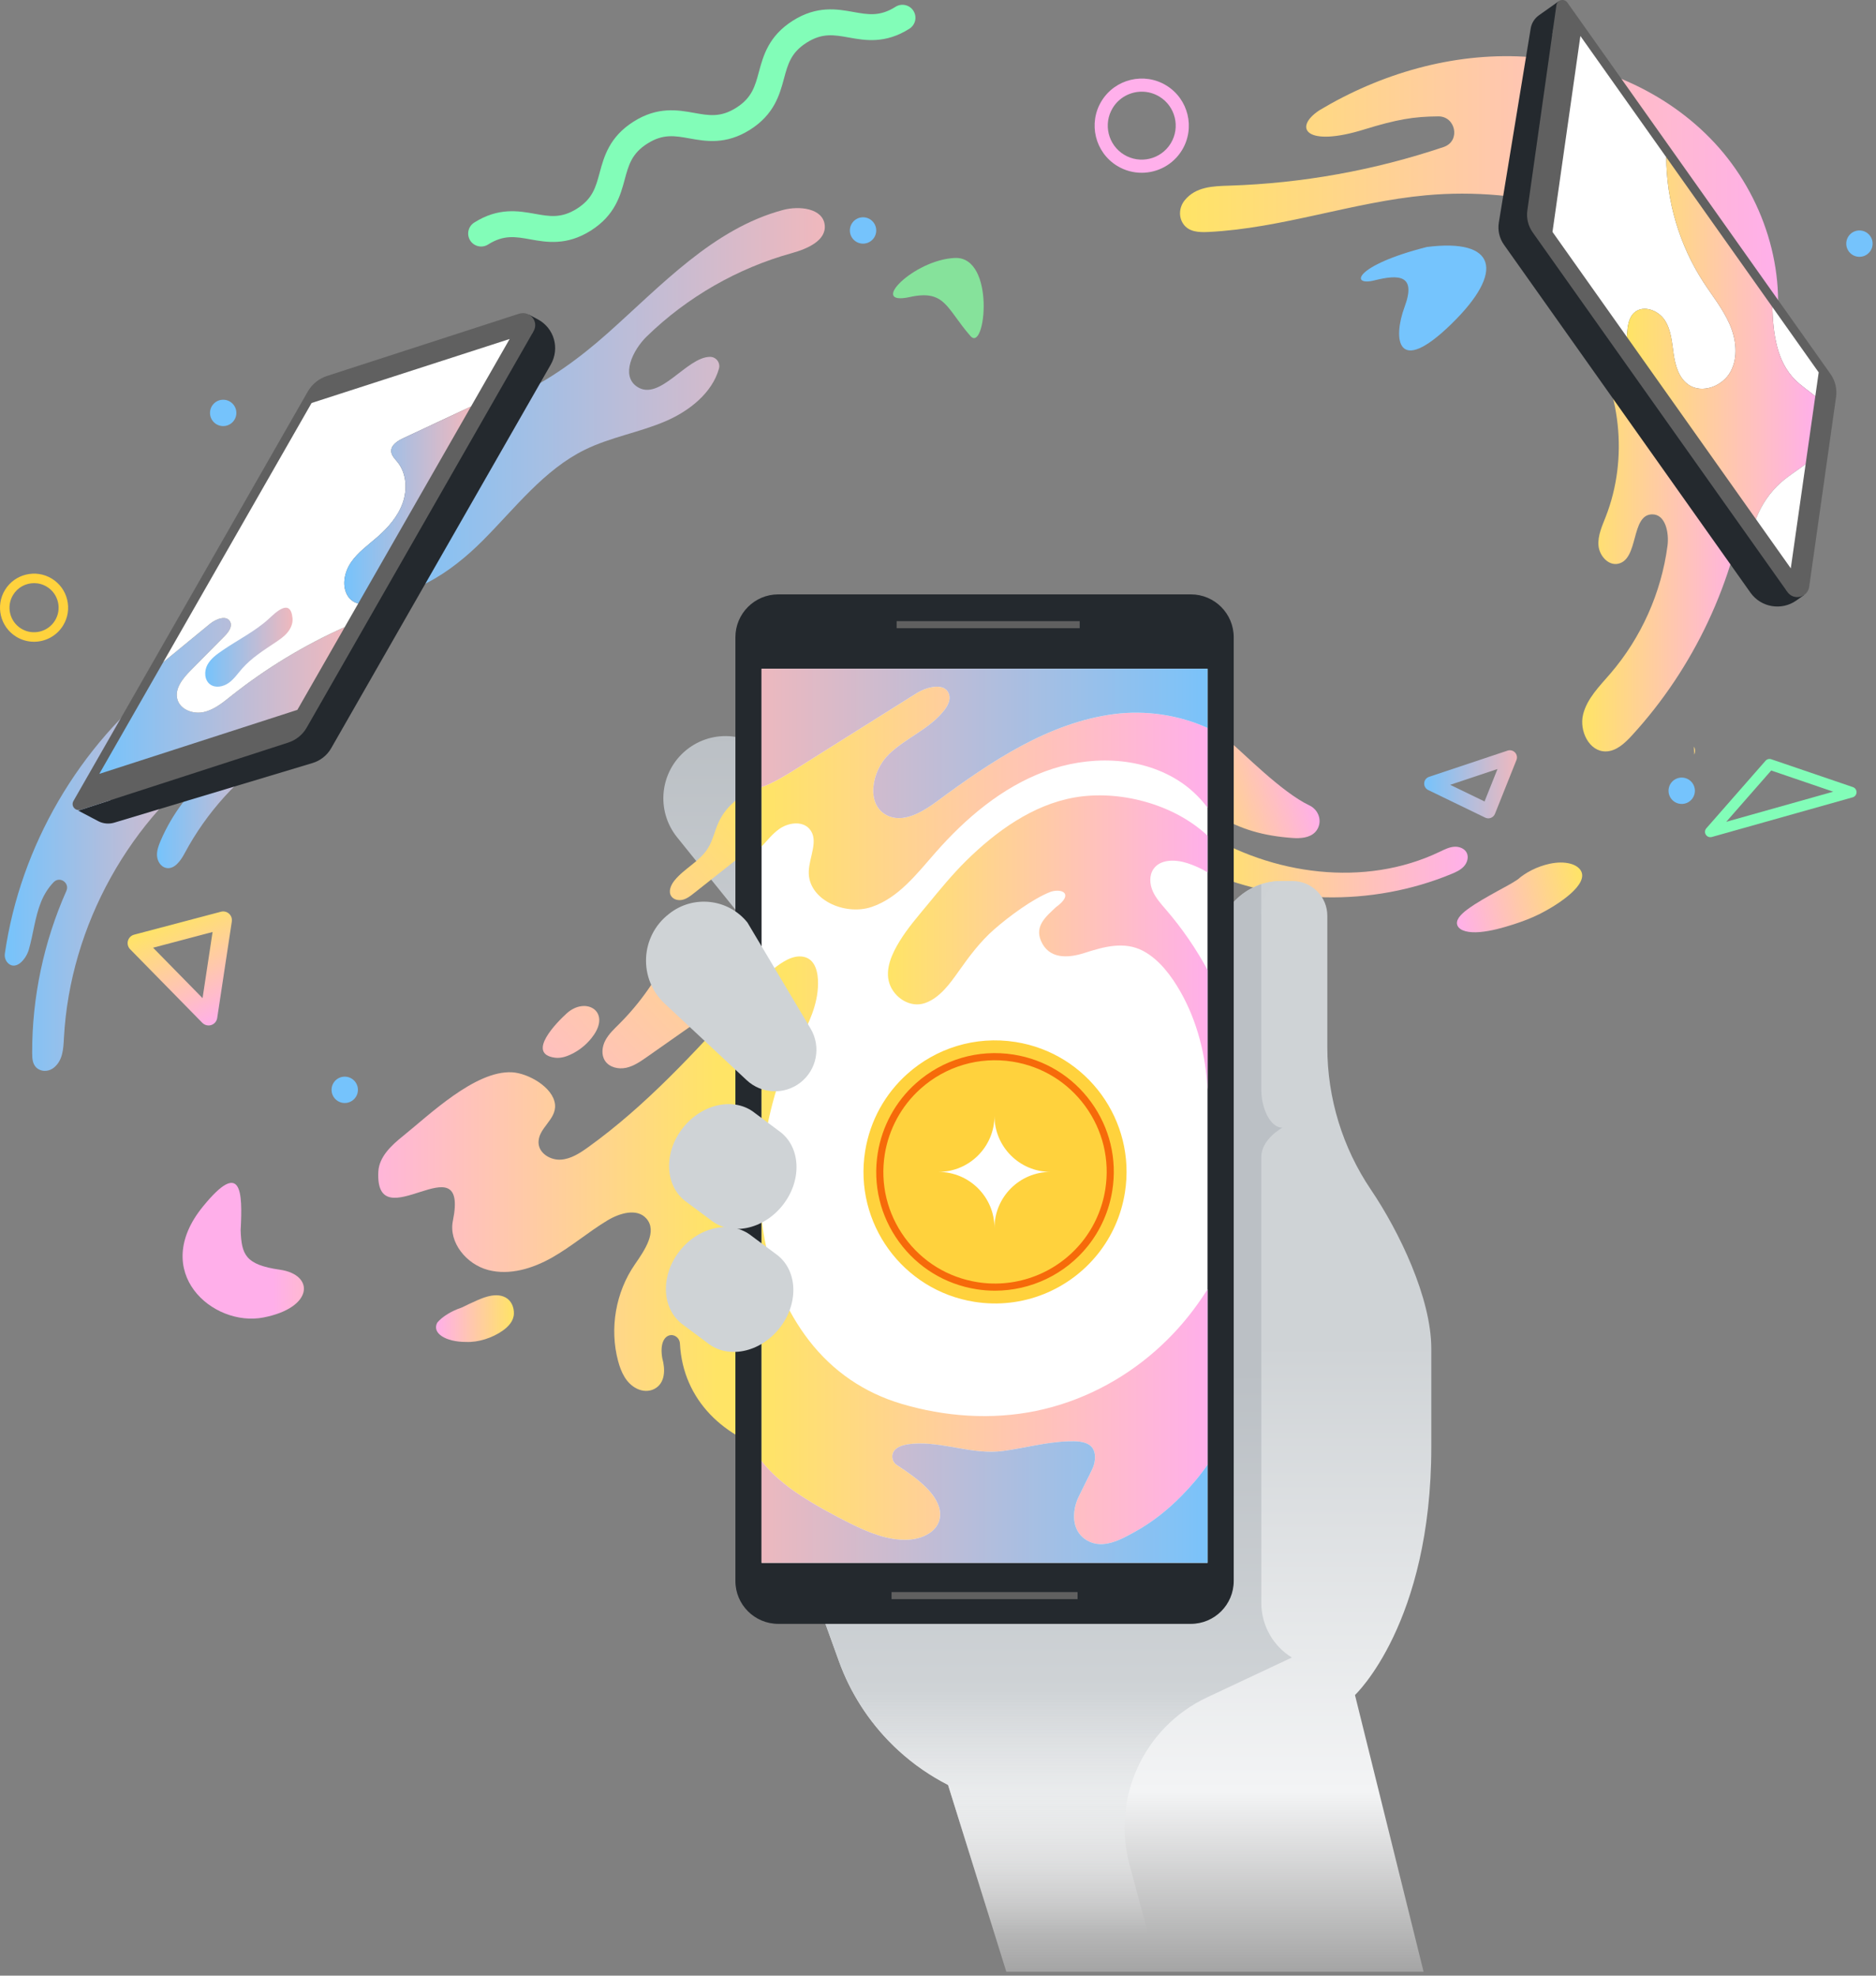 <svg width="415" height="437" viewBox="0 0 415 437" fill="none" xmlns="http://www.w3.org/2000/svg">
<rect x="0" y="0" width="415" height="437" fill="#808080" stroke="none"/>
<path d="M379.331 31.643C368.568 20.034 352.926 13.418 337.12 12.533C321.313 11.65 305.438 16.262 291.857 24.398C285.959 28.31 288.927 32.648 301.84 28.616C309.014 26.411 312.712 25.781 318.183 25.743C321.972 25.717 323.103 31.009 319.591 32.428C319.5 32.464 319.409 32.5 319.319 32.529C304.054 37.668 288.032 40.555 271.932 41.065C268.368 41.178 264.507 41.266 262.052 44.332C260.871 45.806 260.676 47.892 261.718 49.468C262.959 51.346 265.249 51.411 267.292 51.313C283.564 50.521 299.213 44.69 315.434 43.198C336.767 41.235 358.698 47.219 376.222 59.506C379.059 63.278 381.793 67.134 384.504 70.963L392.52 75.468C395.539 59.926 390.092 43.253 379.331 31.643Z" fill="url(#paint0_linear)"/>
<path d="M265.805 183.799C281.34 193.589 301.94 196.349 318.493 188.404C319.498 187.922 320.516 187.402 321.626 187.302C322.735 187.204 323.974 187.643 324.467 188.64C324.949 189.619 324.568 190.85 323.826 191.651C323.084 192.453 322.055 192.916 321.046 193.331C303.431 200.608 282.786 200.174 265.493 192.162" fill="url(#paint1_linear)"/>
<path d="M269.167 180.235C274.376 183.513 279.703 184.911 285.892 185.353C287.61 185.474 289.703 185.379 290.965 184.033C291.301 183.675 291.547 183.253 291.707 182.802C292.351 180.977 291.411 178.98 289.662 178.152C283.432 175.198 274.908 166.368 271.677 163.741C269.399 161.887 271.57 165.934 269.919 163.584C268.487 161.546 266.597 158.886 264.002 158.292C260.69 157.535 258.891 161.112 258.369 163.791C257.04 170.605 264.057 177.016 269.167 180.235Z" fill="url(#paint2_linear)"/>
<path d="M386.482 108.345C383.759 128.489 374.731 147.734 360.981 162.705C359.406 164.421 357.505 166.201 355.176 166.21C351.507 166.225 349.326 161.625 350.199 158.06C351.073 154.496 353.847 151.776 356.24 148.991C363.059 141.056 367.507 131.107 368.874 120.733C369.258 117.81 368.416 113.723 365.467 113.771C360.692 113.849 362.594 123.775 357.911 124.703C355.737 125.135 353.802 122.892 353.611 120.685C353.423 118.478 354.406 116.364 355.212 114.303C360.256 101.395 358.617 86.078 350.956 74.53L386.482 108.345Z" fill="url(#paint3_linear)"/>
<path d="M61.298 166.191C52.781 171.863 45.697 179.667 40.875 188.69C39.973 190.377 38.565 192.405 36.702 191.971C35.562 191.706 34.827 190.508 34.738 189.339C34.653 188.17 35.075 187.03 35.538 185.951C38.081 180.042 42.061 174.754 47.038 170.677L61.298 166.191Z" fill="url(#paint4_linear)"/>
<path d="M36.459 150.168C17.488 164.893 4.514 187.137 1.076 210.908C0.952 211.76 1.257 212.64 1.928 213.179C3.664 214.58 5.776 212.129 6.375 210.051C7.386 206.546 7.725 202.844 9.095 199.463C9.737 197.881 10.684 196.344 11.882 195.118C13.227 193.741 15.467 195.295 14.685 197.055C9.682 208.312 7.074 220.63 7.117 232.949C7.122 234.235 7.2 235.65 8.405 236.432C9.505 237.146 10.946 236.962 11.956 236.127C13.929 234.49 14.014 231.935 14.143 229.575C15.477 204.762 28.738 180.858 49.085 166.595L36.459 150.168Z" fill="url(#paint5_linear)"/>
<path d="M91.356 90.475C106.948 94.042 122.399 84.391 134.352 73.764C146.305 63.137 157.748 50.595 173.197 46.448C176.804 45.479 182.022 46.052 182.437 49.762C182.826 53.233 178.536 55.054 175.172 55.987C163.159 59.318 152.01 65.716 143.077 74.411C139.971 77.434 137.301 83.036 140.868 85.5C145.888 88.969 151.86 78.963 157.061 78.934C158.416 78.927 159.411 80.23 159.046 81.535C157.55 86.903 152.497 90.907 147.257 93.157C141.443 95.655 135.056 96.69 129.377 99.482C120.309 103.941 113.981 112.356 106.847 119.514C99.713 126.671 90.306 133.101 80.295 131.708" fill="url(#paint6_linear)"/>
<path d="M374.724 165.154L374.798 166.924C375.041 166.347 375.06 165.714 374.724 165.154Z" fill="url(#paint7_linear)"/>
<path d="M158.609 222.916C153.439 226.545 148.269 230.174 143.099 233.803C141.677 234.8 140.205 235.821 138.508 236.189C136.812 236.556 134.812 236.105 133.849 234.66C132.968 233.338 133.173 231.527 133.915 230.122C134.657 228.716 135.85 227.616 136.974 226.495C141.65 221.831 145.492 216.333 148.266 210.34L158.609 222.916Z" fill="url(#paint8_linear)"/>
<path d="M164.238 221.129C153.628 232.794 142.917 244.552 130.11 253.752C128.287 255.061 126.302 256.362 124.062 256.505C121.821 256.648 119.323 255.181 119.144 252.943C118.877 249.574 123.112 247.741 122.78 244.325C122.406 240.474 116.785 237.356 113.237 237.181C105.098 236.781 94.994 246.591 89.118 251.311C86.553 253.37 83.854 255.896 83.692 259.179C82.921 274.683 103.865 251.922 100.186 270.026C99.205 274.85 103.218 279.662 107.981 280.913C112.74 282.163 117.83 280.593 122.112 278.171C126.397 275.75 130.155 272.493 134.371 269.952C137.048 268.337 140.896 267.179 142.972 269.515C145.494 272.352 142.6 276.558 140.441 279.679C136.196 285.816 134.803 293.842 136.731 301.05C137.389 303.509 138.508 306.005 140.923 307.179C142.137 307.768 143.566 307.845 144.762 307.217C147.212 305.931 147.186 302.863 146.506 300.427C145.425 294.097 150.266 294.41 150.416 297.254C151.084 309.72 160.21 318.362 172.436 321.26L164.238 221.129Z" fill="url(#paint9_linear)"/>
<path d="M316.627 320.008V298.351C316.627 287.13 309.548 272.442 303.266 263.145C296.984 253.847 293.625 242.881 293.625 231.66V202.574C293.625 198.322 290.177 194.875 285.926 194.875H283.473C275.573 194.875 269.17 201.278 269.17 209.178V277.415V312.277H269.167L175.332 339.026L185.575 367.418C188.116 374.466 192.193 380.781 197.438 385.949C197.576 386.085 197.717 386.219 197.855 386.357C198.134 386.624 198.416 386.892 198.702 387.154C199.559 387.939 200.441 388.7 201.355 389.425C201.661 389.666 201.968 389.907 202.278 390.144C202.434 390.258 202.589 390.377 202.744 390.494C203.214 390.845 203.691 391.184 204.17 391.513C204.655 391.845 205.144 392.167 205.638 392.484C205.969 392.694 206.301 392.899 206.638 393.102C207.642 393.71 208.673 394.283 209.727 394.822L222.613 436.141H314.921L299.742 374.929C299.79 374.874 316.627 359.129 316.627 320.008Z" fill="url(#paint10_linear)"/>
<path d="M285.78 366.633L267.032 375.444C253.093 381.993 245.862 397.592 249.87 412.461L256.252 436.134H222.609L209.723 394.815C208.668 394.276 207.637 393.703 206.633 393.095C206.296 392.892 205.965 392.687 205.633 392.477C205.139 392.162 204.65 391.837 204.166 391.506C203.684 391.174 203.209 390.833 202.739 390.487C202.584 390.37 202.429 390.253 202.274 390.136C201.964 389.9 201.656 389.662 201.35 389.418C200.439 388.693 199.554 387.932 198.697 387.147C198.411 386.884 198.129 386.62 197.85 386.35C197.712 386.214 197.571 386.08 197.433 385.942C192.189 380.774 188.111 374.459 185.57 367.411L175.327 339.018L269.162 312.27V209.173C269.162 202.827 273.297 197.444 279.021 195.576L279.023 332.472V354.567C279.026 359.492 281.586 364.061 285.78 366.633Z" fill="url(#paint11_linear)"/>
<path d="M199.17 246.508L220.595 229.248L171.214 167.945C166.447 162.028 157.789 161.095 151.872 165.862C145.955 170.629 145.022 179.288 149.789 185.205L199.17 246.508Z" fill="url(#paint12_linear)"/>
<path d="M165.502 188.089C161.506 191.248 157.512 194.407 153.515 197.566C152.766 198.158 151.988 198.766 151.065 199.007C150.142 199.25 149.025 199.028 148.493 198.234C147.796 197.194 148.395 195.776 149.176 194.798C151.328 192.107 154.761 190.573 156.589 187.65C157.681 185.901 158.089 183.821 158.939 181.943C160.423 178.66 163.324 176.045 166.745 174.909L165.502 188.089Z" fill="url(#paint13_linear)"/>
<path d="M172.166 359.189H263.434C268.673 359.189 272.918 354.942 272.918 349.705V140.956C272.918 135.716 268.671 131.472 263.434 131.472H172.166C166.927 131.472 162.682 135.719 162.682 140.956V349.703C162.68 354.942 166.927 359.189 172.166 359.189Z" fill="#24292E"/>
<path d="M238.375 352.155H197.225V353.718H238.375V352.155Z" fill="#606060"/>
<path d="M238.845 137.393H198.349V138.956H238.845V137.393Z" fill="#606060"/>
<path d="M267.13 147.932H168.466V345.69H267.13V147.932Z" fill="white"/>
<path d="M267.132 161.019C260.781 158.136 253.387 157.046 246.489 157.948C231.909 159.857 219.175 168.467 207.344 177.202C204.027 179.65 199.707 182.234 196.075 180.28C191.468 177.801 192.873 170.476 196.633 166.838C200.394 163.199 205.671 161.243 208.88 157.11C209.67 156.094 210.338 154.782 209.94 153.558C209.069 150.895 205.08 151.881 202.708 153.369C193.856 158.926 185.007 164.485 176.155 170.042C173.7 171.583 171.174 173.148 168.466 174.12V187.256C169.709 185.939 170.832 184.493 172.293 183.429C174.301 181.964 177.444 181.48 179.071 183.358C181.192 185.803 179.03 189.489 178.911 192.725C178.68 198.983 186.868 202.612 192.804 200.617C198.74 198.623 202.796 193.307 206.926 188.602C213.633 180.962 221.645 174.167 231.174 170.631C240.706 167.098 251.929 167.193 260.554 172.578C263.09 174.162 265.321 176.25 267.13 178.653V161.019H267.132Z" fill="url(#paint14_linear)"/>
<path d="M264.927 288.454C262.253 292.219 259.137 295.674 255.675 298.73C248.178 305.349 239.043 310.047 229.237 312.075C219.338 314.117 209.016 313.377 199.361 310.5C191.158 308.057 184.251 303.333 178.999 296.557C173.953 290.036 170.663 282.187 169.146 274.11C168.843 272.5 168.618 270.868 168.466 269.229V323.179C170.761 326.104 173.715 328.554 176.776 330.58C180.39 332.97 184.334 335.115 188.211 337.038C192.086 338.959 196.445 340.787 200.859 340.581C204.7 340.4 208.802 338.126 207.828 333.689C206.921 330.341 203.717 327.514 198.409 324.069C197.211 323.293 197.022 321.592 198.063 320.607C198.07 320.6 198.082 320.59 198.089 320.583C199.003 319.719 200.577 319.452 201.856 319.349C208.646 318.805 215.146 321.862 221.886 320.95C226.653 320.306 231.36 318.982 236.185 318.817C237.766 318.762 239.895 318.703 241.197 319.774C242.564 320.9 242.39 323.155 241.758 324.67C241.274 325.825 238.592 330.973 238.241 331.935C237.079 335.106 237.28 338.906 240.508 340.758C244.034 342.776 247.954 340.536 251.082 338.811C254.907 336.695 258.318 333.982 261.38 330.866C263.489 328.716 265.452 326.445 267.137 323.978V285.186C266.421 286.302 265.684 287.39 264.927 288.454Z" fill="url(#paint15_linear)"/>
<path d="M267.131 147.932V161.019C260.78 158.137 253.389 157.046 246.486 157.948C231.906 159.857 219.173 168.468 207.343 177.202C204.027 179.653 199.706 182.234 196.075 180.28C191.467 177.801 192.873 170.476 196.635 166.838C200.395 163.197 205.671 161.241 208.88 157.108C209.672 156.092 210.34 154.78 209.939 153.556C209.068 150.893 205.079 151.878 202.707 153.367C193.856 158.924 185.004 164.481 176.155 170.042C173.702 171.584 171.173 173.146 168.467 174.117V147.932H267.131Z" fill="url(#paint16_linear)"/>
<path d="M267.132 323.978V345.69H168.466V323.176C170.761 326.101 173.715 328.552 176.776 330.577C180.39 332.968 184.334 335.113 188.211 337.036C192.086 338.957 196.445 340.784 200.859 340.579C204.7 340.398 208.802 338.124 207.828 333.686C206.921 330.339 203.717 327.511 198.409 324.066C197.211 323.291 197.022 321.59 198.063 320.604C198.07 320.597 198.082 320.588 198.089 320.58C199.003 319.717 200.577 319.45 201.856 319.347C208.646 318.803 215.146 321.859 221.886 320.948C226.653 320.304 231.36 318.979 236.185 318.815C237.766 318.76 239.895 318.7 241.197 319.772C242.564 320.898 242.39 323.152 241.758 324.667C241.274 325.822 238.592 330.971 238.241 331.933C237.079 335.103 237.28 338.904 240.508 340.756C244.034 342.774 247.954 340.534 251.082 338.809C254.907 336.692 258.318 333.98 261.38 330.864C263.482 328.716 265.448 326.445 267.132 323.978Z" fill="url(#paint17_linear)"/>
<path d="M173.335 236.95C174.385 234.736 175.602 232.61 176.754 230.451C178.901 226.437 180.929 222.214 180.965 217.567C180.987 215.217 180.433 212.117 177.682 211.621C175.28 211.187 172.875 212.912 171.1 214.305C170.179 215.028 169.298 215.808 168.466 216.636V257.833C168.862 253.214 169.704 248.633 170.849 244.231C171.5 241.741 172.228 239.283 173.335 236.95Z" fill="url(#paint18_linear)"/>
<path d="M262.635 190.916C264.207 191.422 265.717 192.109 267.132 192.959V184.851C259.578 177.758 247.482 174.673 237.692 176.398C228.402 178.032 220.306 183.914 213.724 190.403C210.636 193.45 207.931 196.778 205.175 200.116C203.016 202.731 200.778 205.303 198.998 208.205C197.366 210.867 195.691 214.379 196.762 217.555C197.829 220.711 201.365 223.014 204.641 221.866C207.89 220.731 210.154 217.56 212.056 214.866C214.416 211.528 216.823 208.298 219.913 205.585C223.115 202.777 228.511 198.749 232.47 197.241C235.097 196.442 237.535 197.812 233.591 200.66C231.413 202.724 228.848 204.788 230.282 208.119C232.033 212.191 236.254 211.958 239.847 210.805C244.082 209.445 248.687 208.104 252.893 210.347C256.493 212.263 259.204 215.961 261.174 219.437C264.861 225.941 266.767 233.564 267.13 241.058V214.549C264.567 209.817 261.499 205.356 257.989 201.274C256.877 199.98 255.706 198.697 255.014 197.139C254.322 195.581 254.193 193.655 255.152 192.243C256.682 189.993 260.043 190.084 262.635 190.916Z" fill="url(#paint19_linear)"/>
<path d="M215.558 287.956C199.687 285.438 188.86 270.534 191.377 254.665C192.468 247.794 195.879 241.867 200.687 237.563C206.983 231.92 215.671 229.057 224.67 230.484C240.541 233.001 251.366 247.906 248.849 263.777C248.033 268.921 245.917 273.533 242.889 277.333C236.571 285.262 226.285 289.657 215.558 287.956Z" fill="#FFD23D"/>
<path d="M220.096 285.491C218.736 285.491 217.367 285.386 216 285.169C209.069 284.069 202.98 280.337 198.855 274.659C194.73 268.98 193.064 262.037 194.164 255.104C195.106 249.156 198.094 243.671 202.57 239.66C208.489 234.354 216.384 232.025 224.226 233.268C231.157 234.368 237.246 238.1 241.369 243.778C245.492 249.456 247.16 256.402 246.06 263.333C245.349 267.816 243.488 272.048 240.677 275.577C235.65 281.89 228.022 285.491 220.096 285.491ZM216.248 283.611C225.018 285.001 233.906 281.547 239.448 274.594C242.09 271.28 243.838 267.301 244.507 263.087C245.54 256.571 243.974 250.043 240.097 244.706C236.22 239.369 230.499 235.859 223.983 234.826C216.611 233.657 209.19 235.847 203.624 240.834C199.415 244.603 196.61 249.759 195.722 255.352C194.689 261.868 196.256 268.396 200.131 273.733C204.006 279.07 209.732 282.577 216.248 283.611Z" fill="#F66A0A"/>
<path d="M219.994 246.808C219.994 253.663 214.437 259.217 207.585 259.217C214.439 259.217 219.994 264.774 219.994 271.626C219.994 264.772 225.551 259.217 232.403 259.217C225.551 259.22 219.994 253.663 219.994 246.808Z" fill="white"/>
<path d="M177.021 239.489C180.708 236.654 181.691 231.513 179.312 227.516L165.338 204.048C161.055 198.733 153.275 197.895 147.959 202.176C141.612 207.093 141.178 216.522 147.047 222L165.166 238.918C168.444 241.984 173.462 242.225 177.021 239.489Z" fill="url(#paint20_linear)"/>
<path d="M172.371 293.868C176.666 288.519 176.523 281.275 172.054 277.689L166.301 273.402C161.833 269.816 154.73 271.242 150.438 276.592C146.143 281.941 146.286 289.184 150.755 292.77L156.507 297.058C160.976 300.646 168.079 299.217 172.371 293.868Z" fill="url(#paint21_linear)"/>
<path d="M173.073 266.666C177.367 261.317 177.224 254.073 172.755 250.487L167.003 246.2C162.534 242.614 155.431 244.041 151.139 249.39C146.845 254.739 146.988 261.983 151.456 265.569L157.209 269.856C161.675 273.445 168.778 272.015 173.073 266.666Z" fill="url(#paint22_linear)"/>
<path d="M279.026 241.299C279.026 244.635 280.774 249.433 283.695 249.433C283.695 249.433 279.026 251.936 279.026 255.899L275.771 246.811L279.026 241.299Z" fill="url(#paint23_linear)"/>
<path d="M283.471 194.872C281.335 194.872 279.023 198.639 279.023 202.65V195.578C279.023 195.578 281.018 194.872 283.471 194.872Z" fill="#CED2D5"/>
<path d="M332.696 54.126C331.69 52.704 331.282 50.941 331.565 49.221L338.594 6.413L338.597 6.398C338.769 5.182 339.434 4.089 340.439 3.378C340.443 3.376 340.446 3.373 340.451 3.368L344.385 0.582L344.841 0.26L343.4 7.556L401.048 88.929L395.15 130.575L399.125 131.589L397.39 132.818C394.102 135.146 389.55 134.368 387.221 131.083L332.696 54.126Z" fill="#24292E"/>
<path d="M406.165 87.812L400.222 129.778C399.883 132.166 396.801 132.913 395.405 130.945L339.052 51.401C338.053 49.991 337.63 48.249 337.874 46.539L344.299 1.159C344.471 -0.046 346.026 -0.425 346.73 0.57L404.929 82.721C405.977 84.198 406.418 86.02 406.165 87.812Z" fill="#606060"/>
<path d="M73.254 165.516C72.357 167.084 70.868 168.26 69.112 168.787L25.419 181.924L25.405 181.929C24.176 182.327 22.842 182.22 21.721 181.628C21.716 181.626 21.711 181.623 21.709 181.621L17.312 179.307L24.36 177.023L75.711 87.311L117.801 73.674L116.985 69.589L118.925 70.61C122.599 72.545 123.895 77.05 121.821 80.674L73.254 165.516Z" fill="#24292E"/>
<path d="M72.364 83.15L114.776 69.407C117.19 68.625 119.275 71.094 118.032 73.265L67.835 160.961C66.946 162.517 65.485 163.696 63.756 164.256L17.894 179.116C16.675 179.509 15.623 178.264 16.25 177.169L68.091 86.6C69.024 84.973 70.551 83.737 72.364 83.15Z" fill="#606060"/>
<path d="M122.78 233.958C123.954 234.111 125.142 233.763 126.216 233.266C128.304 232.302 130.119 230.759 131.408 228.857C134.982 223.582 129.506 220.406 125.362 224.155C123.305 226.016 116.243 233.102 122.78 233.958Z" fill="url(#paint24_linear)"/>
<path d="M58.268 291.422C47.116 293.589 32.987 281.397 44.94 266.819C53.451 256.395 53.694 263.553 53.234 272.137C53.437 277.513 54.26 279.755 61.93 280.853C69.601 281.95 69.42 289.256 58.268 291.422Z" fill="url(#paint25_linear)"/>
<path d="M45.055 157.509C42.75 158.008 39.921 156.999 39.255 154.737C38.551 152.344 40.453 150.041 42.206 148.269C44.7 145.747 47.195 143.222 49.688 140.7C50.545 139.834 51.466 138.613 50.917 137.527C50.13 135.969 47.765 136.909 46.417 138.016C42.982 140.836 39.546 143.654 36.11 146.474L21.967 171.176L65.784 157.018L76.265 138.708C67.284 142.714 58.807 147.851 51.108 153.971C49.259 155.438 47.36 157.01 45.055 157.509Z" fill="url(#paint26_linear)"/>
<path d="M77.102 132.075C75.513 129.861 76.103 126.671 77.632 124.417C79.164 122.16 81.452 120.559 83.506 118.764C85.882 116.686 88.035 114.217 89.087 111.242C90.141 108.264 89.931 104.709 87.961 102.242C87.374 101.51 86.613 100.801 86.551 99.866C86.455 98.453 87.946 97.52 89.23 96.921C94.216 94.588 99.205 92.255 104.192 89.921L112.743 74.983L68.926 89.141L36.108 146.474C39.544 143.654 42.979 140.836 46.415 138.016C47.763 136.909 50.127 135.971 50.915 137.527C51.464 138.613 50.54 139.837 49.686 140.7C47.193 143.222 44.697 145.746 42.204 148.268C40.45 150.041 38.549 152.346 39.252 154.737C39.918 157.001 42.748 158.008 45.053 157.509C47.357 157.01 49.257 155.438 51.103 153.971C58.803 147.851 67.28 142.714 76.26 138.708L79.235 133.509C78.391 133.268 77.615 132.786 77.102 132.075Z" fill="white"/>
<path d="M89.23 96.917C87.949 97.516 86.455 98.449 86.55 99.861C86.612 100.796 87.376 101.505 87.961 102.238C89.931 104.705 90.141 108.26 89.087 111.237C88.032 114.215 85.882 116.682 83.506 118.76C81.454 120.554 79.164 122.157 77.632 124.412C76.1 126.669 75.513 129.857 77.102 132.071C77.613 132.784 78.391 133.264 79.238 133.505L104.192 89.917C99.205 92.25 94.216 94.584 89.23 96.917Z" fill="url(#paint27_linear)"/>
<path d="M111.858 287.006C109.353 285.632 106.041 287.402 103.741 288.447C103.443 288.583 102.219 289.215 101.787 289.356C100.231 289.864 97.91 291.103 96.729 292.558C95.483 294.894 98.59 296.841 103.109 296.831C105.852 296.953 108.966 295.913 111.194 294.34C112.461 293.446 113.633 292.212 113.683 290.571C113.726 289.168 113.127 287.703 111.858 287.006Z" fill="url(#paint28_linear)"/>
<path d="M349.741 192.637C348.892 191.114 346.229 190.332 342.829 191.055C340.014 191.654 337.42 193.037 335.781 194.502C334.457 195.416 332.78 196.261 331.303 197.084C328.986 198.372 326.627 199.673 324.661 201.116C323.067 202.288 321.886 203.597 322.428 204.762C322.981 205.948 324.973 206.379 327.393 206.165C329.838 205.948 332.374 205.244 334.72 204.495C336.736 203.85 338.723 203.101 340.501 202.214C345.182 199.868 351.366 195.559 349.741 192.637Z" fill="url(#paint29_linear)"/>
<path d="M361.571 69.112C363.534 67.403 366.822 68.623 368.253 70.796C369.687 72.97 369.852 75.704 370.227 78.281C370.601 80.858 371.381 83.635 373.531 85.104C376.542 87.163 381.059 85.427 382.812 82.227C384.566 79.028 384.07 75.005 382.602 71.665C381.135 68.324 378.804 65.452 376.816 62.391C371.513 54.224 368.64 44.506 368.599 34.772L349.605 7.961L343.433 51.299L359.881 74.518C359.893 74.33 359.908 74.141 359.92 73.953C360.039 72.204 360.249 70.262 361.571 69.112Z" fill="white"/>
<path d="M401.572 87.65L402.324 82.373L392.062 67.888C392.236 73.788 393.017 79.922 397.108 84.012C398.44 85.345 400.103 86.44 401.572 87.65Z" fill="white"/>
<path d="M397.109 84.014C393.014 79.922 392.237 73.788 392.062 67.89L368.599 34.771C368.64 44.506 371.513 54.224 376.816 62.39C378.804 65.451 381.135 68.324 382.602 71.664C384.07 75.005 384.566 79.027 382.812 82.227C381.059 85.426 376.542 87.163 373.531 85.104C371.381 83.634 370.601 80.857 370.227 78.281C369.852 75.704 369.687 72.969 368.253 70.796C366.82 68.622 363.534 67.403 361.571 69.112C360.249 70.261 360.039 72.204 359.92 73.952C359.908 74.141 359.893 74.329 359.881 74.518L388.438 114.83C389.634 111.688 391.561 108.827 394.098 106.62C395.765 105.172 397.655 103.996 399.43 102.681L401.57 87.65C400.103 86.44 398.44 85.345 397.109 84.014Z" fill="url(#paint30_linear)"/>
<path d="M388.438 114.828L396.149 125.712L399.43 102.681C397.657 103.996 395.765 105.17 394.097 106.62C391.561 108.827 389.633 111.688 388.438 114.828Z" fill="white"/>
<path d="M49.283 143.821C47.973 144.718 46.618 145.673 45.871 147.073C45.124 148.474 45.212 150.456 46.494 151.392C47.672 152.251 49.383 151.909 50.574 151.07C51.764 150.23 52.597 148.987 53.558 147.892C55.613 145.553 58.285 143.864 60.876 142.134C61.837 141.493 62.804 140.832 63.553 139.951C64.302 139.071 64.817 137.933 64.712 136.781C64.293 132.095 60.84 135.611 59.437 136.902C56.531 139.577 52.547 141.581 49.283 143.821Z" fill="url(#paint31_linear)"/>
<path d="M46.138 226.827C45.627 226.827 45.129 226.624 44.759 226.249L28.785 209.963C28.303 209.472 28.12 208.763 28.303 208.1C28.485 207.436 29.007 206.921 29.671 206.744L48.88 201.667C49.507 201.5 50.177 201.663 50.662 202.097C51.146 202.531 51.378 203.18 51.282 203.822L48.047 225.185C47.937 225.908 47.429 226.507 46.732 226.731C46.537 226.796 46.336 226.827 46.138 226.827ZM33.865 209.629L44.809 220.785L47.026 206.15L33.865 209.629Z" fill="url(#paint32_linear)"/>
<path d="M378.353 185.181C377.954 185.181 377.573 184.978 377.353 184.63C377.074 184.186 377.119 183.613 377.463 183.219L390.559 168.279C390.874 167.919 391.377 167.785 391.831 167.94L409.899 174.105C410.388 174.272 410.713 174.74 410.698 175.258C410.684 175.775 410.336 176.224 409.837 176.365L378.675 185.14C378.568 185.166 378.46 185.181 378.353 185.181ZM391.816 170.431L381.872 181.778L405.538 175.115L391.816 170.431Z" fill="#82FDB8"/>
<path d="M104.013 53.195C103.163 51.857 103.562 50.084 104.9 49.235C110.247 45.847 114.718 46.648 118.312 47.292C121.587 47.879 124.176 48.345 127.638 46.152C131.1 43.959 131.785 41.421 132.653 38.207C133.605 34.683 134.789 30.298 140.138 26.91C145.485 23.522 149.956 24.323 153.549 24.97C156.825 25.559 159.413 26.022 162.873 23.83C166.333 21.637 167.02 19.098 167.886 15.885C168.838 12.361 170.021 7.975 175.368 4.587C180.715 1.199 185.186 2.001 188.779 2.648C192.055 3.237 194.644 3.7 198.103 1.507C199.442 0.658 201.214 1.056 202.064 2.395C202.913 3.733 202.515 5.506 201.176 6.355C195.829 9.743 191.358 8.942 187.765 8.295C184.489 7.706 181.901 7.243 178.441 9.435C174.981 11.628 174.294 14.167 173.428 17.381C172.476 20.904 171.293 25.29 165.946 28.678C160.599 32.066 156.128 31.264 152.535 30.617C149.259 30.028 146.67 29.565 143.211 31.758C139.749 33.951 139.064 36.489 138.196 39.703C137.244 43.227 136.06 47.612 130.711 51C125.364 54.388 120.893 53.587 117.3 52.942C114.024 52.355 111.435 51.89 107.973 54.083C106.635 54.93 104.862 54.534 104.013 53.195Z" fill="#82FDB8"/>
<path d="M214.685 74.334C218.025 78.142 220.266 56.653 211.204 57.058C202.142 57.464 191.926 67.761 201.248 65.705C209.131 63.965 209.35 68.255 214.685 74.334Z" fill="#86E29B"/>
<path d="M252.549 38.217C250.696 38.217 248.823 37.723 247.129 36.69C242.226 33.691 240.675 27.263 243.674 22.358C246.673 17.455 253.101 15.904 258.006 18.903C262.909 21.902 264.46 28.329 261.461 33.235C259.497 36.444 256.064 38.217 252.549 38.217ZM252.58 20.279C250.047 20.279 247.57 21.558 246.155 23.873C243.994 27.409 245.11 32.047 248.648 34.208C252.187 36.37 256.823 35.253 258.984 31.715C261.146 28.179 260.029 23.541 256.491 21.379C255.267 20.635 253.914 20.279 252.58 20.279Z" fill="#FFB0EB"/>
<path d="M7.52 141.953C6.182 141.953 4.826 141.597 3.602 140.848C0.057 138.682 -1.062 134.034 1.104 130.489C3.271 126.943 7.918 125.824 11.464 127.991C13.182 129.04 14.387 130.696 14.859 132.653C15.332 134.609 15.012 136.632 13.962 138.35C12.542 140.672 10.061 141.953 7.52 141.953ZM7.542 128.988C5.712 128.988 3.922 129.911 2.899 131.586C2.142 132.824 1.913 134.282 2.252 135.692C2.593 137.102 3.462 138.298 4.7 139.054C7.255 140.617 10.605 139.808 12.168 137.253C12.924 136.014 13.153 134.557 12.814 133.147C12.473 131.736 11.605 130.541 10.366 129.785C9.484 129.246 8.508 128.988 7.542 128.988Z" fill="#FFD23D"/>
<path d="M411.336 56.807C412.946 56.807 414.251 55.502 414.251 53.892C414.251 52.282 412.946 50.976 411.336 50.976C409.725 50.976 408.42 52.282 408.42 53.892C408.42 55.502 409.725 56.807 411.336 56.807Z" fill="url(#paint33_linear)"/>
<path d="M49.371 94.249C50.981 94.249 52.287 92.944 52.287 91.334C52.287 89.724 50.981 88.418 49.371 88.418C47.761 88.418 46.456 89.724 46.456 91.334C46.456 92.944 47.761 94.249 49.371 94.249Z" fill="url(#paint34_linear)"/>
<path d="M76.263 243.979C77.873 243.979 79.178 242.673 79.178 241.063C79.178 239.453 77.873 238.148 76.263 238.148C74.652 238.148 73.347 239.453 73.347 241.063C73.347 242.673 74.652 243.979 76.263 243.979Z" fill="url(#paint35_linear)"/>
<path d="M190.919 53.892C192.529 53.892 193.835 52.587 193.835 50.977C193.835 49.366 192.529 48.061 190.919 48.061C189.309 48.061 188.004 49.366 188.004 50.977C188.004 52.587 189.309 53.892 190.919 53.892Z" fill="url(#paint36_linear)"/>
<path d="M372.021 177.827C373.631 177.827 374.936 176.522 374.936 174.912C374.936 173.302 373.631 171.996 372.021 171.996C370.411 171.996 369.105 173.302 369.105 174.912C369.105 176.522 370.411 177.827 372.021 177.827Z" fill="url(#paint37_linear)"/>
<path d="M329.242 181.015C329.005 181.015 328.772 180.963 328.555 180.858L315.94 174.75C315.363 174.471 315.012 173.869 315.053 173.228C315.093 172.586 315.518 172.035 316.126 171.832L333.498 166.032C334.08 165.838 334.722 165.998 335.144 166.444C335.567 166.891 335.691 167.542 335.462 168.112L330.707 180.02C330.544 180.426 330.22 180.748 329.812 180.905C329.628 180.979 329.435 181.015 329.242 181.015ZM320.803 173.597L328.404 177.279L331.27 170.102L320.803 173.597Z" fill="url(#paint38_linear)"/>
<path d="M315.63 54.634C330.928 52.687 333.081 59.964 321.041 71.691C309.002 83.418 308.081 74.981 310.722 67.862C313.363 60.742 309.42 60.67 304.023 62.021C298.621 63.371 299.54 58.716 315.63 54.634Z" fill="#75C4FD"/>
<defs>
<linearGradient id="paint0_linear" x1="261.041" y1="43.946" x2="393.346" y2="43.946" gradientUnits="userSpaceOnUse">
<stop stop-color="#FFE466"/>
<stop offset="1" stop-color="#FFAFEA"/>
</linearGradient>
<linearGradient id="paint1_linear" x1="265.491" y1="191.15" x2="324.68" y2="191.15" gradientUnits="userSpaceOnUse">
<stop stop-color="#FFE466"/>
<stop offset="1" stop-color="#FFAFEA"/>
</linearGradient>
<linearGradient id="paint2_linear" x1="261.039" y1="176.115" x2="287.852" y2="167.858" gradientUnits="userSpaceOnUse">
<stop stop-color="#FFE466"/>
<stop offset="1" stop-color="#FFAFEA"/>
</linearGradient>
<linearGradient id="paint3_linear" x1="350.006" y1="120.37" x2="386.482" y2="120.37" gradientUnits="userSpaceOnUse">
<stop stop-color="#FFE466"/>
<stop offset="1" stop-color="#FFAFEA"/>
</linearGradient>
<linearGradient id="paint4_linear" x1="34.73" y1="179.11" x2="61.299" y2="179.11" gradientUnits="userSpaceOnUse">
<stop stop-color="#75C3FC"/>
<stop offset="0.093" stop-color="#81C2F6"/>
<stop offset="1" stop-color="#F0B8BD"/>
</linearGradient>
<linearGradient id="paint5_linear" x1="1.049" y1="193.522" x2="49.085" y2="193.522" gradientUnits="userSpaceOnUse">
<stop stop-color="#75C3FC"/>
<stop offset="0.093" stop-color="#81C2F6"/>
<stop offset="1" stop-color="#F0B8BD"/>
</linearGradient>
<linearGradient id="paint6_linear" x1="80.294" y1="88.967" x2="182.46" y2="88.967" gradientUnits="userSpaceOnUse">
<stop stop-color="#75C3FC"/>
<stop offset="0.093" stop-color="#81C2F6"/>
<stop offset="1" stop-color="#F0B8BD"/>
</linearGradient>
<linearGradient id="paint7_linear" x1="389.826" y1="166.038" x2="312.971" y2="166.038" gradientUnits="userSpaceOnUse">
<stop stop-color="#FFE466"/>
<stop offset="1" stop-color="#FFAFEA"/>
</linearGradient>
<linearGradient id="paint8_linear" x1="182.049" y1="188.92" x2="102.175" y2="266.277" gradientUnits="userSpaceOnUse">
<stop stop-color="#FFE466"/>
<stop offset="1" stop-color="#FFAFEA"/>
</linearGradient>
<linearGradient id="paint9_linear" x1="158.296" y1="271.197" x2="72.767" y2="271.197" gradientUnits="userSpaceOnUse">
<stop stop-color="#FFE466"/>
<stop offset="1" stop-color="#FFAFEA"/>
</linearGradient>
<linearGradient id="paint10_linear" x1="245.978" y1="297.462" x2="245.978" y2="452.897" gradientUnits="userSpaceOnUse">
<stop stop-color="#CFD3D6"/>
<stop offset="0.635" stop-color="#F3F4F5"/>
<stop offset="1" stop-color="white" stop-opacity="0"/>
</linearGradient>
<linearGradient id="paint11_linear" x1="230.555" y1="302.943" x2="230.555" y2="427.912" gradientUnits="userSpaceOnUse">
<stop stop-color="#BBC0C5"/>
<stop offset="0.569" stop-color="#CFD3D6"/>
<stop offset="0.999" stop-color="white" stop-opacity="0"/>
</linearGradient>
<linearGradient id="paint12_linear" x1="183.671" y1="161.801" x2="183.671" y2="300.467" gradientUnits="userSpaceOnUse">
<stop stop-color="#BBC0C5"/>
<stop offset="0.569" stop-color="#CFD3D6"/>
<stop offset="0.999" stop-color="white" stop-opacity="0"/>
</linearGradient>
<linearGradient id="paint13_linear" x1="170.187" y1="176.672" x2="90.314" y2="254.03" gradientUnits="userSpaceOnUse">
<stop stop-color="#FFE466"/>
<stop offset="1" stop-color="#FFAFEA"/>
</linearGradient>
<linearGradient id="paint14_linear" x1="168.465" y1="176.526" x2="267.132" y2="176.526" gradientUnits="userSpaceOnUse">
<stop stop-color="#FFE466"/>
<stop offset="1" stop-color="#FFAFEA"/>
</linearGradient>
<linearGradient id="paint15_linear" x1="168.467" y1="305.392" x2="267.131" y2="305.392" gradientUnits="userSpaceOnUse">
<stop stop-color="#FFE466"/>
<stop offset="1" stop-color="#FFAFEA"/>
</linearGradient>
<linearGradient id="paint16_linear" x1="270.806" y1="164.449" x2="165.433" y2="164.449" gradientUnits="userSpaceOnUse">
<stop stop-color="#75C3FC"/>
<stop offset="0.093" stop-color="#81C2F6"/>
<stop offset="1" stop-color="#F0B8BD"/>
</linearGradient>
<linearGradient id="paint17_linear" x1="270.807" y1="332.241" x2="165.433" y2="332.241" gradientUnits="userSpaceOnUse">
<stop stop-color="#75C3FC"/>
<stop offset="0.093" stop-color="#81C2F6"/>
<stop offset="1" stop-color="#F0B8BD"/>
</linearGradient>
<linearGradient id="paint18_linear" x1="173.893" y1="234.694" x2="245.892" y2="234.694" gradientUnits="userSpaceOnUse">
<stop stop-color="#FFE466"/>
<stop offset="1" stop-color="#FFAFEA"/>
</linearGradient>
<linearGradient id="paint19_linear" x1="196.422" y1="208.496" x2="267.131" y2="208.496" gradientUnits="userSpaceOnUse">
<stop stop-color="#FFE466"/>
<stop offset="1" stop-color="#FFAFEA"/>
</linearGradient>
<linearGradient id="paint20_linear" x1="161.756" y1="297.462" x2="161.756" y2="452.898" gradientUnits="userSpaceOnUse">
<stop stop-color="#CFD3D6"/>
<stop offset="0.635" stop-color="#F3F4F5"/>
<stop offset="1" stop-color="white" stop-opacity="0"/>
</linearGradient>
<linearGradient id="paint21_linear" x1="161.406" y1="297.462" x2="161.406" y2="452.898" gradientUnits="userSpaceOnUse">
<stop stop-color="#CFD3D6"/>
<stop offset="0.635" stop-color="#F3F4F5"/>
<stop offset="1" stop-color="white" stop-opacity="0"/>
</linearGradient>
<linearGradient id="paint22_linear" x1="162.106" y1="297.462" x2="162.106" y2="452.897" gradientUnits="userSpaceOnUse">
<stop stop-color="#CFD3D6"/>
<stop offset="0.635" stop-color="#F3F4F5"/>
<stop offset="1" stop-color="white" stop-opacity="0"/>
</linearGradient>
<linearGradient id="paint23_linear" x1="279.732" y1="302.943" x2="279.732" y2="427.913" gradientUnits="userSpaceOnUse">
<stop stop-color="#BBC0C5"/>
<stop offset="0.569" stop-color="#CFD3D6"/>
<stop offset="0.999" stop-color="white" stop-opacity="0"/>
</linearGradient>
<linearGradient id="paint24_linear" x1="174.947" y1="181.586" x2="95.073" y2="258.944" gradientUnits="userSpaceOnUse">
<stop stop-color="#FFE466"/>
<stop offset="1" stop-color="#FFAFEA"/>
</linearGradient>
<linearGradient id="paint25_linear" x1="96.743" y1="276.658" x2="60.516" y2="276.658" gradientUnits="userSpaceOnUse">
<stop stop-color="#FFE466"/>
<stop offset="1" stop-color="#FFAFEA"/>
</linearGradient>
<linearGradient id="paint26_linear" x1="21.967" y1="153.939" x2="76.263" y2="153.939" gradientUnits="userSpaceOnUse">
<stop stop-color="#75C3FC"/>
<stop offset="0.093" stop-color="#81C2F6"/>
<stop offset="1" stop-color="#F0B8BD"/>
</linearGradient>
<linearGradient id="paint27_linear" x1="76.162" y1="111.713" x2="104.191" y2="111.713" gradientUnits="userSpaceOnUse">
<stop stop-color="#75C3FC"/>
<stop offset="0.093" stop-color="#81C2F6"/>
<stop offset="1" stop-color="#F0B8BD"/>
</linearGradient>
<linearGradient id="paint28_linear" x1="113.686" y1="291.673" x2="96.453" y2="291.673" gradientUnits="userSpaceOnUse">
<stop stop-color="#FFE466"/>
<stop offset="1" stop-color="#FFAFEA"/>
</linearGradient>
<linearGradient id="paint29_linear" x1="350.419" y1="195.211" x2="321.713" y2="201.781" gradientUnits="userSpaceOnUse">
<stop stop-color="#FFE466"/>
<stop offset="1" stop-color="#FFAFEA"/>
</linearGradient>
<linearGradient id="paint30_linear" x1="359.881" y1="74.8" x2="401.572" y2="74.8" gradientUnits="userSpaceOnUse">
<stop stop-color="#FFE466"/>
<stop offset="1" stop-color="#FFAFEA"/>
</linearGradient>
<linearGradient id="paint31_linear" x1="45.399" y1="143.156" x2="64.725" y2="143.156" gradientUnits="userSpaceOnUse">
<stop stop-color="#75C3FC"/>
<stop offset="0.093" stop-color="#81C2F6"/>
<stop offset="1" stop-color="#F0B8BD"/>
</linearGradient>
<linearGradient id="paint32_linear" x1="38.358" y1="202.9" x2="48.81" y2="225.93" gradientUnits="userSpaceOnUse">
<stop stop-color="#FFE466"/>
<stop offset="1" stop-color="#FFAFEA"/>
</linearGradient>
<linearGradient id="paint33_linear" x1="408.421" y1="53.892" x2="414.251" y2="53.892" gradientUnits="userSpaceOnUse">
<stop stop-color="#75C3FC"/>
<stop offset="1" stop-color="#75C3FC"/>
</linearGradient>
<linearGradient id="paint34_linear" x1="46.457" y1="91.335" x2="52.288" y2="91.335" gradientUnits="userSpaceOnUse">
<stop stop-color="#75C3FC"/>
<stop offset="1" stop-color="#75C3FC"/>
</linearGradient>
<linearGradient id="paint35_linear" x1="73.348" y1="241.062" x2="79.178" y2="241.062" gradientUnits="userSpaceOnUse">
<stop stop-color="#75C3FC"/>
<stop offset="1" stop-color="#75C3FC"/>
</linearGradient>
<linearGradient id="paint36_linear" x1="188.003" y1="50.977" x2="193.834" y2="50.977" gradientUnits="userSpaceOnUse">
<stop stop-color="#75C3FC"/>
<stop offset="1" stop-color="#75C3FC"/>
</linearGradient>
<linearGradient id="paint37_linear" x1="369.107" y1="174.911" x2="374.937" y2="174.911" gradientUnits="userSpaceOnUse">
<stop stop-color="#75C3FC"/>
<stop offset="1" stop-color="#75C3FC"/>
</linearGradient>
<linearGradient id="paint38_linear" x1="315.049" y1="173.484" x2="335.575" y2="173.484" gradientUnits="userSpaceOnUse">
<stop stop-color="#75C3FC"/>
<stop offset="0.093" stop-color="#81C2F6"/>
<stop offset="1" stop-color="#F0B8BD"/>
</linearGradient>
</defs>
</svg>
